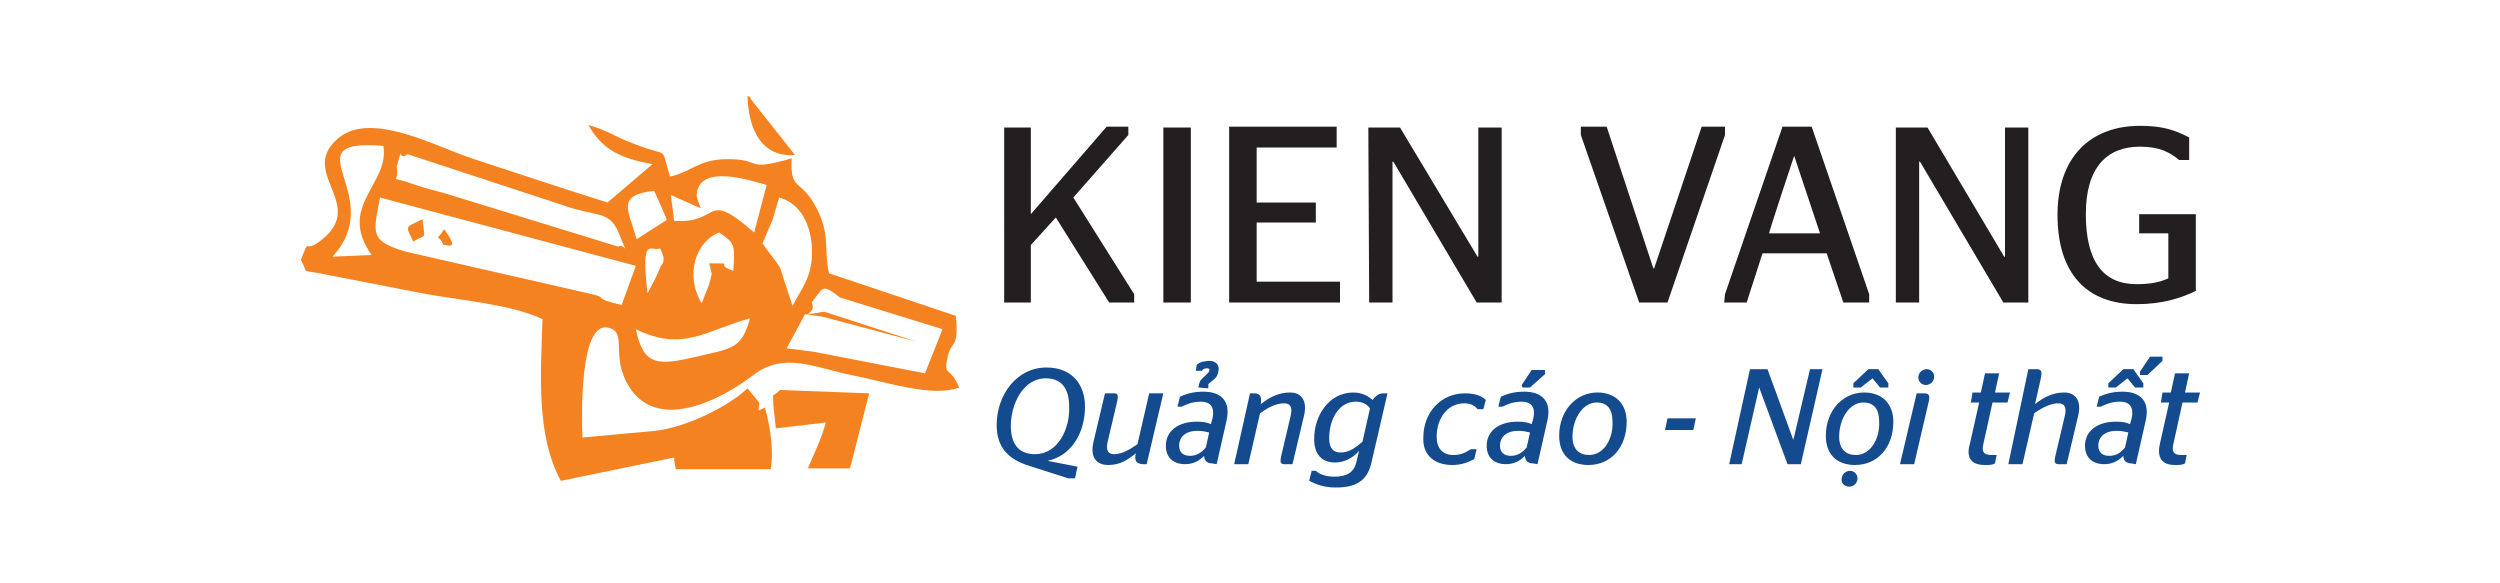 <?xml version="1.0" encoding="utf-8"?>
<!-- Generator: Adobe Illustrator 26.5.0, SVG Export Plug-In . SVG Version: 6.00 Build 0)  -->
<svg version="1.1" id="a" xmlns="http://www.w3.org/2000/svg" xmlns:xlink="http://www.w3.org/1999/xlink" x="0px" y="0px"
	 viewBox="0 0 300 70" style="enable-background:new 0 0 300 70;" xml:space="preserve">
<style type="text/css">
	.st0{fill-rule:evenodd;clip-rule:evenodd;fill:#F58220;}
	.st1{fill:#231F20;}
	.st2{fill:#134B8E;}
</style>
<g>
	<path class="st0" d="M91.1,48.3c0,1.2-0.4,1.1,0.7,0.6c0.8,3,1,5.4,0.7,7.4H81.1c-0.1-0.4-0.2-0.9-0.2-1.4l-6.8,1.4l-6.8,1.4
		c-3-5.5-2.4-13-2.2-19.4c-3.7-1.8-10.2-2.3-14.4-3.1l-11.3-2.2c-3.7-0.8-2.2,0.1-3.3-1.8c1.2-3.1,0.2-0.5,2.6-2.5
		c5.3-4.3-3.1-8.1,2-12.2c4-3.2,11.8,1.2,16.2,2.6c5.5,1.8,10.6,3.5,16,5.2l5.4-4.6c-3.8-0.7-6-1.7-7.7-4.7c2.5,0.7,3.1,1.4,5.6,2.3
		c4.3,1.7,3,0,4.2,3.9c2.8-0.7,3.4-2,6.6-2.1c4.7-0.1,2.1,1.6,8-0.1c-0.2,4.1,1.1,2.3,3,6c1.7,3.3,0.8,5.1,1.5,7.8l15.2,5.1
		c0.4,4.1-0.6,2.9-1,5c-0.5,2.4,0.3,0.9,1.4,3.6c-3.2,1.2-8.5-0.6-12.5-1.4c-4.7-0.9-8.4-3-12.2-0.1c-3.6,2.8-12,7.4-15.3,0.7
		c-1.7-3.5,0.2-5.9-2.2-6.4c-3.4-0.6-3.1,10.9-3,13.2l8.7-0.8c3.7-0.4,8.8-2.9,11.1-5.1L91.1,48.3L91.1,48.3z M46,17.5
		c-11.5-0.9,0.7,5.9-6.1,13.3l4.7-0.2C40.4,24.7,46.8,22.1,46,17.5z M74.5,28.6c-1.1-3.2-2.3-2.6-5.8-3.6l-19.8-6.5
		c-1.3,1-0.4-1.6-1.3,1.5c0.4,2.3-1.3,0.9,2,2.1c1.1,0.4,2.7,0.8,3.8,1.1l20.8,6.4C74.8,29.1,75.5,30.9,74.5,28.6L74.5,28.6z
		 M92,22.2c-1.8-0.5-8.3-2.7-8.4,1.3c0,0.2,0.4,1.3,0.5,1.5l-3.6-1.6l0.4,3.1c5.7,0.4,3.5-3.9,9.6,1.4C90.5,27.9,92,22.2,92,22.2z
		 M78.5,22.9c-4.6,0.5-3.1,2.3-2.1,5.8l3.6-2.3C80.1,26.4,78.5,22.9,78.5,22.9z M45.6,23.7c-0.8,4.3-1.3,5.2,3.1,6.5l21.9,5
		c2.8,0.6,0.1,0.5,4,1.4l1.7-4.7L45.6,23.7L45.6,23.7z M93.6,32.1l1.5,4.6c1.2-2.3,2.6-3.7,2.3-7.4c-0.3-3-1.7-5-3.9-5.6l-0.8,2.7
		l-1.2,2.8C92.3,30.4,92.9,31,93.6,32.1L93.6,32.1z M88,32.5c0.2-3.2,0.2-3.3-1.7-4.6c-2.7,1-4.2,5-2.1,8.5l0.9-2.3
		c0.4-1.7,0.4-0.7,0-2.5C88.7,31.6,85.4,31.6,88,32.5L88,32.5z M77.7,35.2l0.9-1.7c0.1-0.2,0.7-1.5,0.7-1.6c0,0,0.8-0.5-0.1-2.1
		C78.1,30.3,76.9,28,77.7,35.2L77.7,35.2z M98.7,38l-2.1-0.3l-2.2,4.1l3.2,0.4l13.4,2.6l2.1-5.3l-12.3-3.8c-2.3-1.8-2-1.1-3.4,0.6
		c0.8,1.5-2.3,1.7,1.5,1.1L110,41C110,41,98.7,38,98.7,38z M90,38.2c-5.2,1.4-8,4.1-13.7,1.3c0.9,4.4,2.6,4.4,7.3,3.3
		C87.8,41.8,89,41.9,90,38.2z"/>
	<path class="st0" d="M96.9,56.3c0.7-1.7,1.6-3.4,2.2-5.6l-6,0.7l-0.3-2.8c0-1.8-0.3-0.7,0.8-1.8l10.7,0.4l-2.3,9H96.9z"/>
	<path class="st0" d="M95.4,18.6c-3.9,0.3-5.6-2.9-5.7-7.1c0.1,0.1,0.4,0.1,0.4,0.4C90.1,11.9,95.4,18.6,95.4,18.6z"/>
	<path class="st1" d="M256.4,36.5c3,0,5.3-0.7,7.1-1.6v-9.2h-6.8v2.3h3.5v5.4c-0.9,0.4-1.9,0.7-3.8,0.7c-4,0-6.1-2.7-6.1-8.4
		s2.6-8.1,6.5-8.1c2.4,0,3.6,0.7,4.7,1.6h1.2v-2.7c-1.7-0.9-3.2-1.4-5.9-1.4c-5.9,0-9.9,3.7-9.9,10.7S250.4,36.5,256.4,36.5
		 M227.5,36.3h2.8V19.4h0.1l10,16.9h3v-21h-2.8v15.5h-0.1l-9.2-15.5h-3.8L227.5,36.3L227.5,36.3z M215.3,18.7L215.3,18.7l3.1,9.3
		h-6.1C212.2,28,215.3,18.7,215.3,18.7z M206.9,36.3h2.7l1.9-5.9h7.7l2,5.9h3.1v-1l-6.9-20.1h-3.5l-6.9,20.1L206.9,36.3L206.9,36.3z
		 M196.7,36.3h3.4l6.9-20.1v-1h-2.8l-5.7,17h-0.1l-5.6-17h-3.1v1L196.7,36.3L196.7,36.3z M164.3,36.3h2.8V19.4h0.1l10,16.9h3v-21
		h-2.8v15.5h-0.1L168,15.3h-3.8L164.3,36.3L164.3,36.3z M147.6,36.3h13.2v-2.5h-10v-7.1h7.1v-2.4h-7.1v-6.6h9.6v-2.5h-12.9V36.3
		L147.6,36.3z M142.9,36.3V15.3h-3.3v21L142.9,36.3L142.9,36.3z M120.5,36.3h3.2v-6.9l3-3.3l6.4,10.2h3v-1l-7.3-11.6l6.6-7.5v-1
		h-2.6l-9.1,10.5V15.3h-3.2L120.5,36.3L120.5,36.3z"/>
	<path class="st2" d="M261,55.8c0.5,0,0.9,0,1.2-0.2l0.2-1h-0.6c-1,0-1.2-0.4-1-1.3l1.1-5h1.8l0.3-1.2h-1.8l0.5-2.3h-1.7l-0.5,2.3
		h-1l-0.2,1.2h1l-1.1,4.9C258.8,54.9,259.4,55.8,261,55.8 M256.8,45h0.9l1.8-1.7v-0.5H258l-1.2,1.8L256.8,45L256.8,45z M253,46.5
		h0.9l1.4-1.1l0.9,1.1h1V46l-1.2-1.7h-1.2L253,46L253,46.5L253,46.5z M253.1,54.7c-0.8,0-1.3-0.4-1.3-1.2c0-1.1,0.8-1.8,2.2-1.8
		c0.6,0,1,0.1,1.4,0.2l-0.4,1.8C254.5,54.3,254,54.7,253.1,54.7L253.1,54.7z M256.3,55.7l1.2-5.3c0.5-2.3-0.7-3.4-2.8-3.4
		c-1.3,0-2.1,0.3-2.8,0.6l-0.3,1.2h0.5c0.6-0.3,1.3-0.6,2.3-0.6c1.1,0,1.7,0.6,1.4,2l-0.2,0.7c-0.4-0.2-0.9-0.3-1.7-0.3
		c-2.2,0-3.7,1.1-3.7,2.9c0,1.4,0.9,2.2,2.3,2.2c1,0,1.7-0.4,2.3-1c0,0.6,0.4,0.9,0.9,0.9L256.3,55.7L256.3,55.7z M241,55.7h1.7
		l1.4-6.1c1.1-0.8,2.1-1.2,2.9-1.2c0.7,0,1,0.4,0.8,1.4l-1.2,5.1c-0.1,0.6,0,0.8,0.4,0.8h1l1.4-5.9c0.4-1.8-0.4-2.7-1.7-2.7
		c-1.4,0-2.5,0.6-3.5,1.4l0.7-3.1c0.2-0.9,0-1.1-0.5-1.1h-1L241,55.7L241,55.7z M238.2,55.8c0.5,0,0.9,0,1.2-0.2l0.2-1H239
		c-1,0-1.2-0.4-1-1.3l1.1-5h1.8l0.3-1.2h-1.8l0.5-2.3h-1.7l-0.5,2.3h-1l-0.2,1.2h1l-1.1,4.9C235.9,54.9,236.5,55.8,238.2,55.8
		L238.2,55.8z M231.1,46.2c0.5,0,1-0.4,1-1c0-0.5-0.4-0.9-0.9-0.9s-1,0.4-1,1C230.2,45.8,230.6,46.2,231.1,46.2L231.1,46.2z
		 M228,55.7h1.7l1.7-7.3c0.3-1.1,0-1.2-0.6-1.2H230L228,55.7L228,55.7z M221.9,58.4c0.5,0,1-0.4,1-1c0-0.5-0.4-0.9-0.9-0.9
		s-1,0.4-1,1C220.9,57.9,221.3,58.4,221.9,58.4L221.9,58.4z M222.4,46.5h0.9l1.4-1.1l0.9,1.1h1V46l-1.2-1.7h-1.2l-1.8,1.7
		L222.4,46.5L222.4,46.5z M222.6,55.8c2.7,0,4.6-2.1,4.6-5.2c0-2.1-1.3-3.5-3.5-3.5c-2.6,0-4.6,2.2-4.6,5.2
		C219.1,54.5,220.4,55.8,222.6,55.8z M222.7,54.6c-1.2,0-2-0.7-2-2.2c0-2.1,1.2-4.1,2.9-4.1c1.2,0,1.9,0.7,1.9,2.3
		C225.6,52.6,224.5,54.6,222.7,54.6L222.7,54.6z M207.5,55.7h1.5l2.1-9.2h0l3.4,9.2h1.6l2.6-11.4h-1.5l-2,8.5h0l-3.1-8.5h-2.1
		L207.5,55.7z M199.8,51.6h3.4l0.3-1.4h-3.4L199.8,51.6z M190.6,55.8c2.7,0,4.6-2.1,4.6-5.2c0-2.1-1.3-3.5-3.5-3.5
		c-2.6,0-4.6,2.2-4.6,5.2C187.1,54.5,188.4,55.8,190.6,55.8z M190.7,54.6c-1.2,0-2-0.7-2-2.2c0-2.1,1.2-4.1,2.9-4.1
		c1.2,0,1.9,0.7,1.9,2.3C193.6,52.6,192.5,54.6,190.7,54.6L190.7,54.6z M182.7,46.5h0.9l1.8-1.6v-0.5h-1.6l-1.2,1.8L182.7,46.5
		L182.7,46.5z M181.3,54.7c-0.8,0-1.3-0.4-1.3-1.2c0-1.1,0.8-1.8,2.2-1.8c0.6,0,1,0.1,1.4,0.2l-0.4,1.8
		C182.7,54.3,182.1,54.7,181.3,54.7L181.3,54.7z M184.5,55.7l1.2-5.3c0.5-2.3-0.7-3.4-2.8-3.4c-1.3,0-2.1,0.3-2.8,0.6l-0.3,1.2h0.5
		c0.6-0.3,1.3-0.6,2.3-0.6c1.1,0,1.7,0.6,1.4,2l-0.2,0.7c-0.4-0.2-0.9-0.3-1.7-0.3c-2.2,0-3.7,1.1-3.7,2.9c0,1.4,0.9,2.2,2.3,2.2
		c1,0,1.7-0.4,2.3-1c0,0.6,0.4,0.9,0.9,0.9L184.5,55.7L184.5,55.7z M174.3,55.8c1.2,0,2-0.4,2.6-0.7l0.3-1.2h-0.7
		c-0.5,0.3-1,0.7-2.1,0.7c-1.3,0-2-0.8-2-2.2c0-2.2,1.3-4,3.3-4c0.8,0,1.3,0.3,1.6,0.7h0.7l0.3-1.1c-0.5-0.5-1.3-0.8-2.5-0.8
		c-2.9,0-5,2.3-5,5.3C170.7,54.4,171.9,55.8,174.3,55.8L174.3,55.8z M160.9,54.3c-0.9,0-1.4-0.5-1.4-1.7c0-2.2,1.1-4.4,3.2-4.4
		c0.9,0,1.4,0.4,1.7,0.8l-0.9,4C162.7,53.7,161.9,54.3,160.9,54.3L160.9,54.3z M160.3,58.5c2.3,0,3.8-0.7,4.3-3.1l1.9-8.2H166
		c-0.6,0-1,0.4-1.3,0.8c-0.4-0.4-1.2-0.9-2.3-0.9c-2.8,0-4.7,2.6-4.7,5.6c0,2,1.1,2.8,2.5,2.8c1.2,0,2.2-0.6,2.9-1.4l-0.3,1.2
		c-0.3,1.5-1.3,1.9-2.7,1.9c-1,0-1.8-0.3-2.2-0.7h-0.5l-0.3,1.2C157.9,58.1,158.8,58.5,160.3,58.5L160.3,58.5z M148.1,55.7h1.7
		l1.4-6.1c1.1-0.8,2-1.2,2.9-1.2c0.7,0,1,0.4,0.8,1.4l-1.2,5.1c-0.1,0.6,0,0.8,0.4,0.8h1l1.4-5.9c0.4-1.8-0.4-2.7-1.7-2.7
		c-1.4,0-2.5,0.6-3.5,1.4c0.1-0.8,0-1.3-0.8-1.3h-0.5L148.1,55.7L148.1,55.7z M145,46.6c0-0.3,0-0.5,0-0.5c0,0,0,0,0.1-0.1
		c0.3-0.3,1-0.6,1.1-1.4c0.2-0.8-0.3-1.3-1.1-1.3c-0.3,0-0.6,0.1-0.8,0.1c-0.2,0.1-0.4,0.1-0.7,0.4l-0.1,0.7h0.7
		c0.3-0.3,0.4-0.3,0.7-0.3c0.2,0,0.3,0.1,0.2,0.3c0,0.2-0.3,0.4-0.7,0.8c-0.1,0.1-0.2,0.2-0.3,0.3c-0.1,0.1-0.2,0.4-0.3,0.9
		L145,46.6L145,46.6z M142.8,54.7c-0.8,0-1.3-0.4-1.3-1.2c0-1.1,0.8-1.8,2.2-1.8c0.6,0,1,0.1,1.4,0.2l-0.4,1.8
		C144.2,54.3,143.6,54.7,142.8,54.7L142.8,54.7z M146,55.7l1.2-5.3c0.5-2.3-0.7-3.4-2.8-3.4c-1.3,0-2.1,0.3-2.8,0.6l-0.3,1.2h0.5
		c0.6-0.3,1.3-0.6,2.3-0.6c1.1,0,1.7,0.6,1.4,2l-0.2,0.7c-0.4-0.2-0.9-0.3-1.7-0.3c-2.2,0-3.7,1.1-3.7,2.9c0,1.4,0.9,2.2,2.3,2.2
		c1,0,1.7-0.4,2.3-1c0,0.6,0.4,0.9,0.9,0.9L146,55.7L146,55.7z M137.2,55.7h0.4l2-8.5h-1.7l-1.4,6.1c-1,0.7-1.9,1.2-2.8,1.2
		c-0.7,0-1-0.4-0.8-1.4l1.2-5.1c0.1-0.6,0-0.8-0.4-0.8h-1.1l-1.4,5.9c-0.4,1.8,0.4,2.7,1.8,2.7c1.4,0,2.3-0.6,3.3-1.4
		C136.1,55.2,136.3,55.7,137.2,55.7L137.2,55.7z M124.2,54.5c-2.1,0-2.9-1.4-2.9-3.4c0-2.5,1.4-5.7,4.2-5.7c2.1,0,2.8,1.5,2.8,3.4
		C128.4,51.4,127,54.5,124.2,54.5L124.2,54.5z M128.2,57.4h0.8l0.3-1.4l-3.6-0.7v0c2.9-0.6,4.5-3.4,4.5-6.5c0-2.8-1.7-4.7-4.6-4.7
		c-3.7,0-6,3.4-6,6.9c0,2.6,1.3,4.1,3.9,4.9L128.2,57.4L128.2,57.4z"/>
	<path class="st0" d="M49.6,29c-1-2.1-1-1.6,1.1-2.7C51,29.1,51.2,27.9,49.6,29"/>
	<path class="st0" d="M53.2,29.4c-0.7-1.7-1.1,0,0.1-1.9C55.4,30.4,53.4,29.2,53.2,29.4"/>
</g>
</svg>
